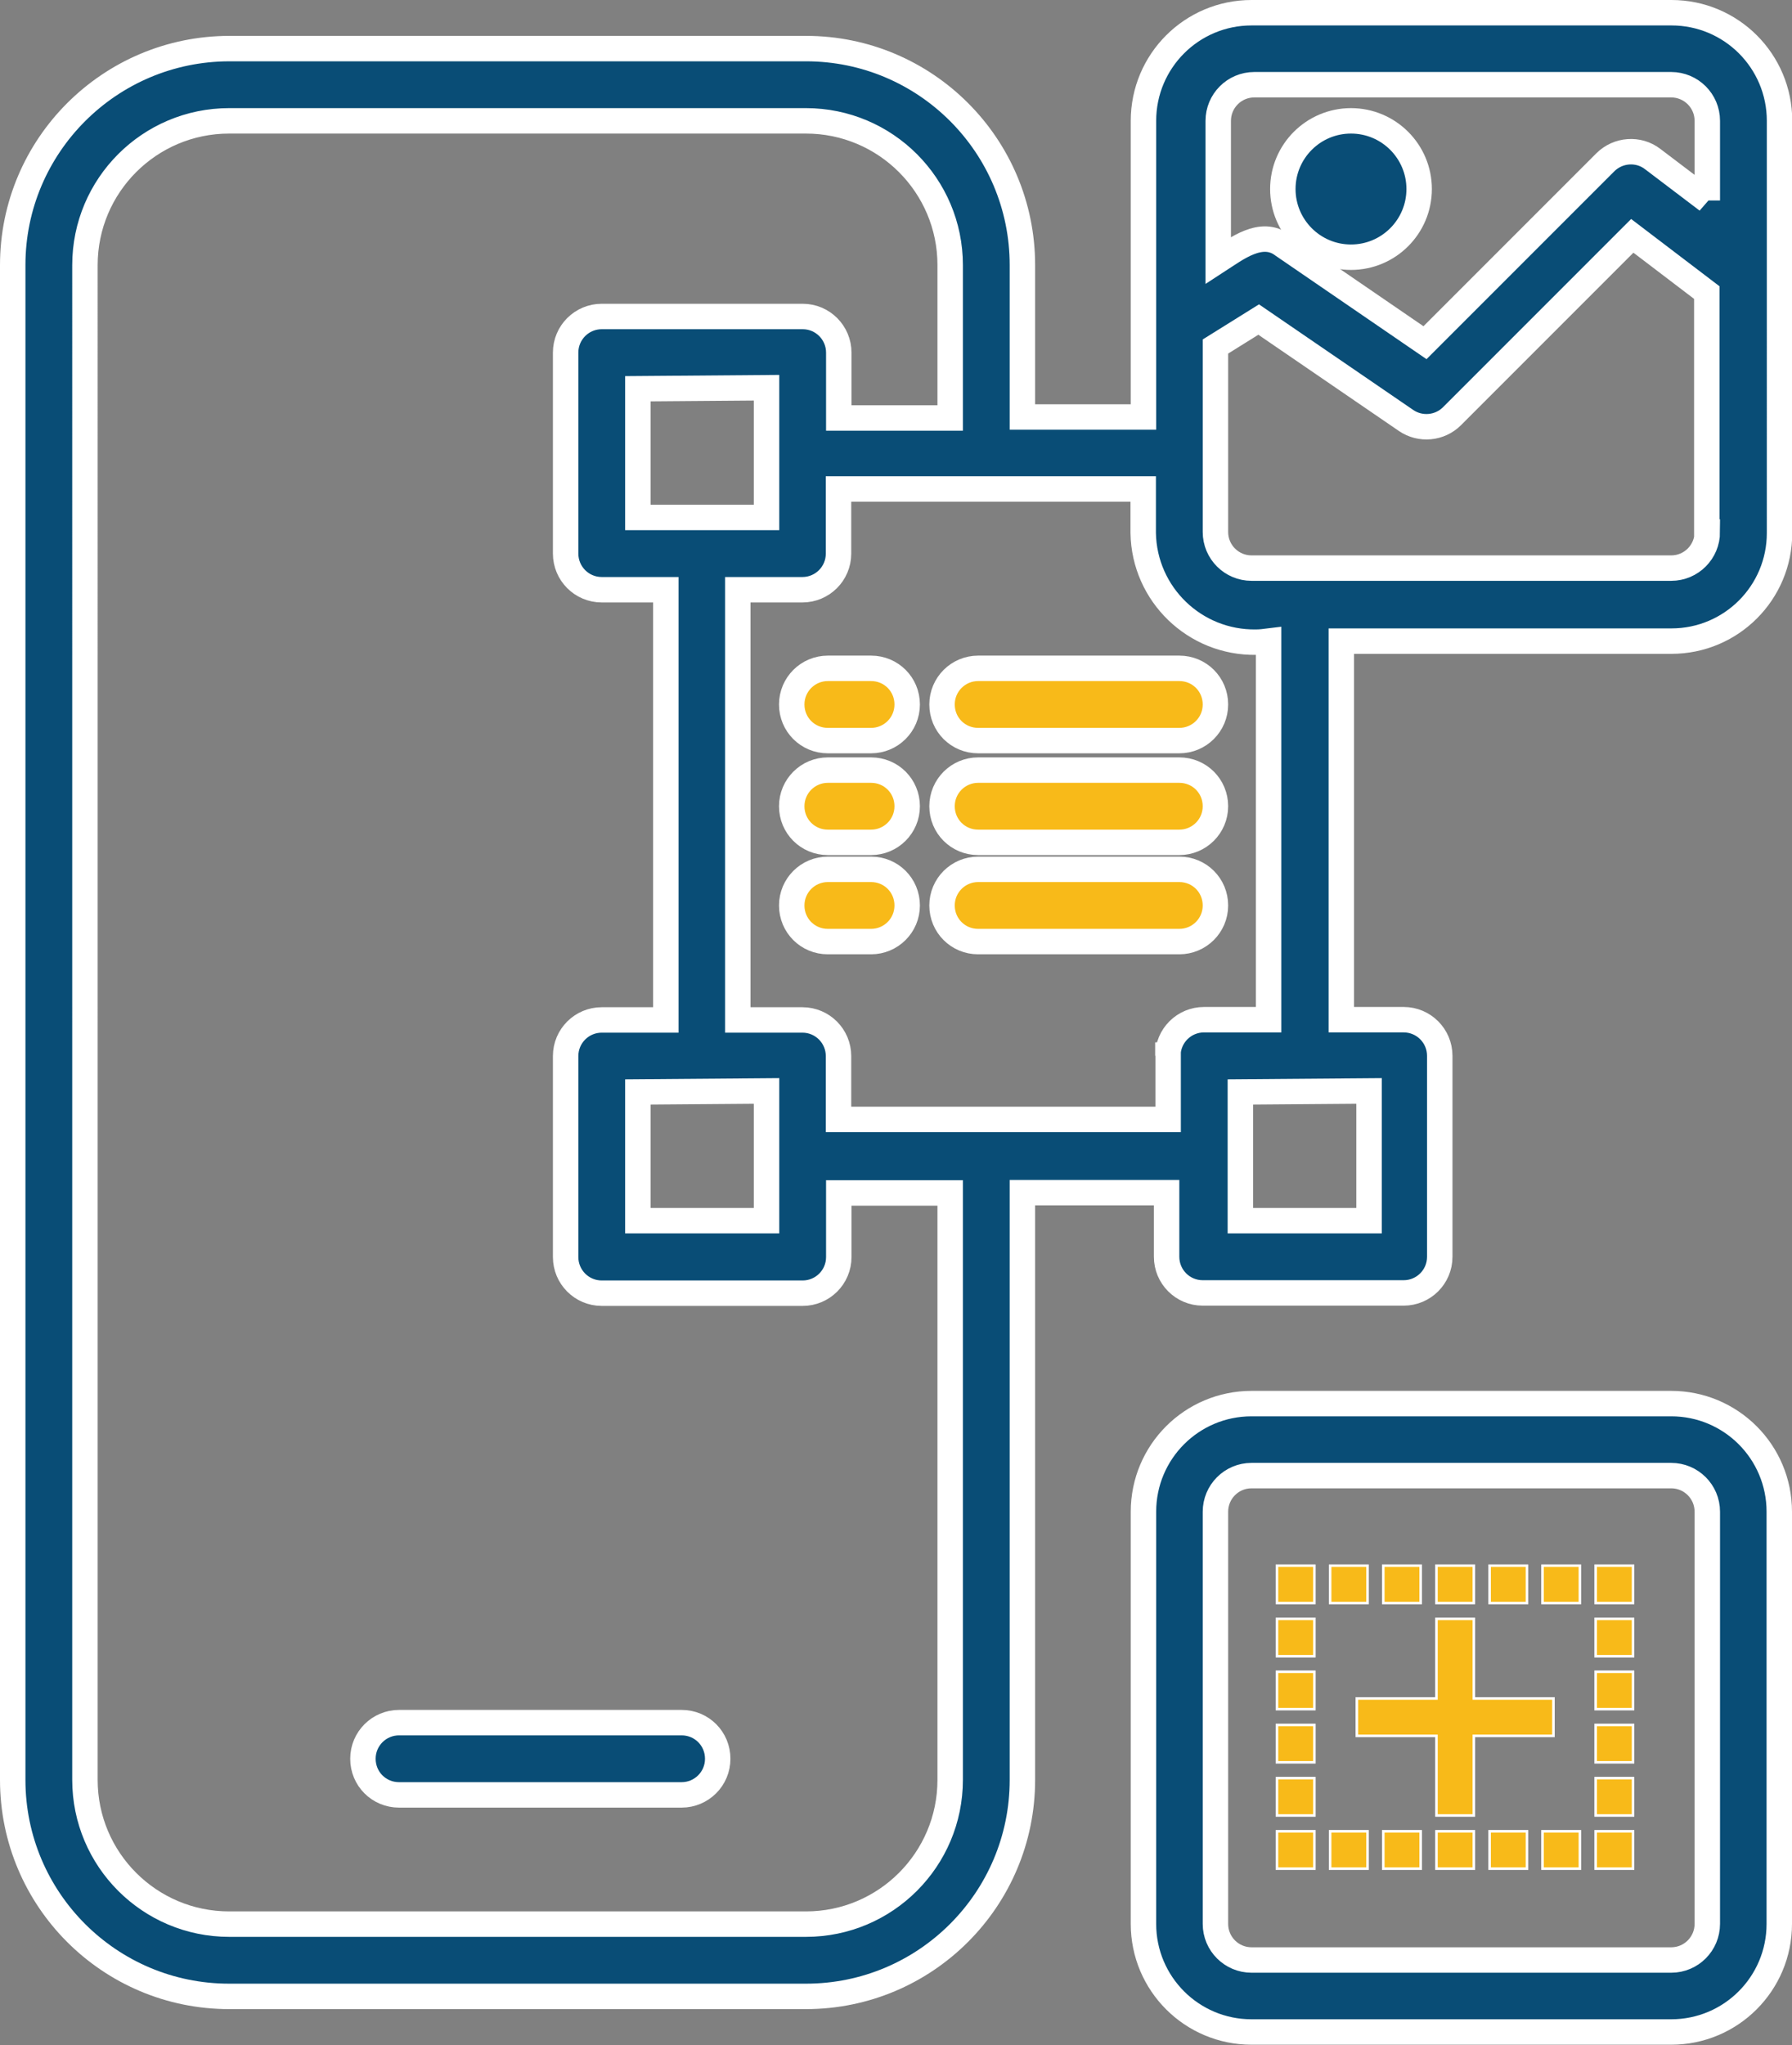 <?xml version="1.0" encoding="UTF-8"?>
<svg id="Layer_2" data-name="Layer 2" xmlns="http://www.w3.org/2000/svg" viewBox="0 0 70.46 80.38">
  <rect x="0" y="0" width="70.46" height="80.38" fill="#808080" stroke="none"/>
  <defs>
    <style>
      .cls-1 {
        fill: #094d76;
      }

      .cls-1, .cls-2, .cls-3 {
        stroke: #fff;
        stroke-miterlimit: 10;
      }

      .cls-2, .cls-3 {
        fill: #f8ba19;
      }

      .cls-3 {
        stroke-width: .1px;
      }
    </style>
  </defs>
  <g id="Layer_1-2" data-name="Layer 1">
    <g>
      <path class="cls-1" d="m65.71.5h-16.5c-2.35,0-4.25,1.9-4.25,4.25v11.64h-4.76v-5.97c0-4.7-3.81-8.51-8.51-8.51H9.01C4.31,1.92.5,5.73.5,10.42v59.54c0,4.7,3.81,8.51,8.51,8.51h22.68c4.7,0,8.51-3.81,8.51-8.51v-23.08h5.67v2.52c0,.78.63,1.42,1.42,1.42h7.9c.78,0,1.42-.63,1.42-1.42v-7.9c0-.78-.63-1.42-1.42-1.42h-2.45v-14.88h12.98c2.35,0,4.25-1.9,4.25-4.25V4.75c0-2.35-1.9-4.25-4.25-4.25Zm-28.35,69.46c0,3.13-2.54,5.67-5.67,5.67H9.01c-3.13,0-5.67-2.54-5.67-5.67V10.42c0-3.13,2.54-5.67,5.67-5.67h22.68c3.13,0,5.67,2.54,5.67,5.67v6.01h-4.38v-2.57c0-.78-.63-1.42-1.42-1.42h-7.9c-.78,0-1.42.63-1.42,1.42v7.9c0,.78.63,1.42,1.42,1.42h2.52v16.91h-2.52c-.78,0-1.42.63-1.42,1.42v7.9c0,.78.63,1.42,1.42,1.42h7.9c.78,0,1.42-.63,1.42-1.42v-2.52h4.38v23.08Zm-7.22-54.72v5.1h-5.06v-5.06l5.06-.04Zm0,27.64v5.1h-5.06v-5.06l5.06-.04Zm15.79-1.42v2.54h-12.96v-2.49c0-.78-.63-1.42-1.42-1.42h-2.54v-16.91h2.54c.78,0,1.42-.63,1.42-1.42v-2.54h11.98v1.73c.04,2.41,2.03,4.33,4.44,4.29.16,0,.33-.02.49-.04v14.88h-2.54c-.78,0-1.42.63-1.42,1.42v-.04Zm7.9,1.42v5.1h-5.06v-5.06l5.06-.04Zm13.3-21.97c0,.78-.63,1.42-1.42,1.42h-16.5c-.78,0-1.42-.63-1.42-1.42v-7.29l1.7-1.06,5.8,3.97c.56.38,1.32.31,1.8-.17l7.09-7.09,2.93,2.23v9.41Zm0-13.03l-2.15-1.63c-.56-.43-1.36-.37-1.86.13l-7.09,7.09-5.59-3.83c-.84-.64-1.83.14-2.54.6v-5.49c0-.78.63-1.42,1.42-1.42h16.39c.78,0,1.42.63,1.42,1.42v3.13Z"/>
      <g>
        <path class="cls-2" d="m38.46,29.11h7.91c.78,0,1.42-.63,1.42-1.42s-.63-1.42-1.42-1.42h-7.91c-.78,0-1.42.63-1.42,1.42s.63,1.42,1.42,1.42Z"/>
        <path class="cls-2" d="m46.37,30.27h-7.91c-.78,0-1.42.63-1.42,1.42s.63,1.42,1.42,1.42h7.91c.78,0,1.42-.63,1.42-1.42s-.63-1.42-1.42-1.42Z"/>
        <path class="cls-2" d="m46.37,34.17h-7.91c-.78,0-1.42.63-1.42,1.42s.63,1.42,1.42,1.42h7.91c.78,0,1.42-.63,1.42-1.42s-.63-1.42-1.42-1.42Z"/>
        <path class="cls-2" d="m34.25,26.27h-1.7c-.78,0-1.42.63-1.42,1.42s.63,1.42,1.42,1.42h1.7c.78,0,1.42-.63,1.42-1.42s-.63-1.42-1.42-1.42Z"/>
        <path class="cls-2" d="m34.25,30.27h-1.7c-.78,0-1.42.63-1.42,1.42s.63,1.42,1.42,1.42h1.7c.78,0,1.42-.63,1.42-1.42s-.63-1.42-1.42-1.42Z"/>
        <path class="cls-2" d="m34.25,34.17h-1.7c-.78,0-1.42.63-1.42,1.42s.63,1.42,1.42,1.42h1.7c.78,0,1.42-.63,1.42-1.42s-.63-1.42-1.42-1.42Z"/>
      </g>
      <path class="cls-1" d="m26.8,67.71h-11.11c-.78,0-1.42.63-1.42,1.42s.63,1.42,1.42,1.42h11.11c.78,0,1.42-.63,1.42-1.42s-.63-1.42-1.42-1.42Z"/>
      <path class="cls-1" d="m65.71,55.17h-16.5c-2.35,0-4.25,1.9-4.25,4.25v16.2c0,2.35,1.9,4.25,4.25,4.25h16.5c2.35,0,4.25-1.9,4.25-4.25v-16.2c0-2.35-1.9-4.25-4.25-4.25Zm1.42,20.45c0,.78-.63,1.42-1.42,1.42h-16.5c-.78,0-1.42-.63-1.42-1.42v-16.2c0-.78.63-1.42,1.42-1.42h16.5c.78,0,1.42.63,1.42,1.42v16.2Z"/>
      <path class="cls-1" d="m53.12,4.75c-1.48,0-2.68,1.2-2.68,2.68s1.2,2.68,2.68,2.68c1.48,0,2.68-1.2,2.68-2.68h0c0-1.48-1.2-2.68-2.68-2.68Z"/>
      <g>
        <polygon class="cls-3" points="61.08 66.76 57.95 66.76 57.95 63.63 56.48 63.63 56.48 66.76 53.35 66.76 53.35 68.23 56.48 68.23 56.48 71.36 57.95 71.36 57.95 68.23 61.08 68.23 61.08 66.76"/>
        <rect class="cls-3" x="52.3" y="61.54" width="1.47" height="1.47"/>
        <rect class="cls-3" x="50.21" y="61.54" width="1.47" height="1.47"/>
        <rect class="cls-3" x="50.21" y="63.63" width="1.47" height="1.47"/>
        <rect class="cls-3" x="50.21" y="65.71" width="1.47" height="1.47"/>
        <rect class="cls-3" x="50.21" y="67.8" width="1.47" height="1.47"/>
        <rect class="cls-3" x="50.21" y="69.89" width="1.47" height="1.47"/>
        <rect class="cls-3" x="62.74" y="63.63" width="1.47" height="1.47"/>
        <rect class="cls-3" x="62.74" y="65.71" width="1.47" height="1.47"/>
        <rect class="cls-3" x="62.74" y="67.8" width="1.47" height="1.47"/>
        <rect class="cls-3" x="62.74" y="69.89" width="1.47" height="1.47"/>
        <rect class="cls-3" x="50.21" y="71.98" width="1.47" height="1.47"/>
        <rect class="cls-3" x="54.39" y="61.54" width="1.47" height="1.47"/>
        <rect class="cls-3" x="56.48" y="61.54" width="1.47" height="1.47"/>
        <rect class="cls-3" x="58.57" y="61.54" width="1.47" height="1.47"/>
        <rect class="cls-3" x="60.65" y="61.54" width="1.47" height="1.47"/>
        <rect class="cls-3" x="62.74" y="61.54" width="1.47" height="1.47"/>
        <rect class="cls-3" x="52.3" y="71.98" width="1.47" height="1.47"/>
        <rect class="cls-3" x="54.39" y="71.98" width="1.47" height="1.47"/>
        <rect class="cls-3" x="56.48" y="71.98" width="1.47" height="1.47"/>
        <rect class="cls-3" x="58.57" y="71.98" width="1.47" height="1.47"/>
        <rect class="cls-3" x="60.65" y="71.98" width="1.47" height="1.47"/>
        <rect class="cls-3" x="62.74" y="71.98" width="1.47" height="1.47"/>
      </g>
    </g>
  </g>
</svg>